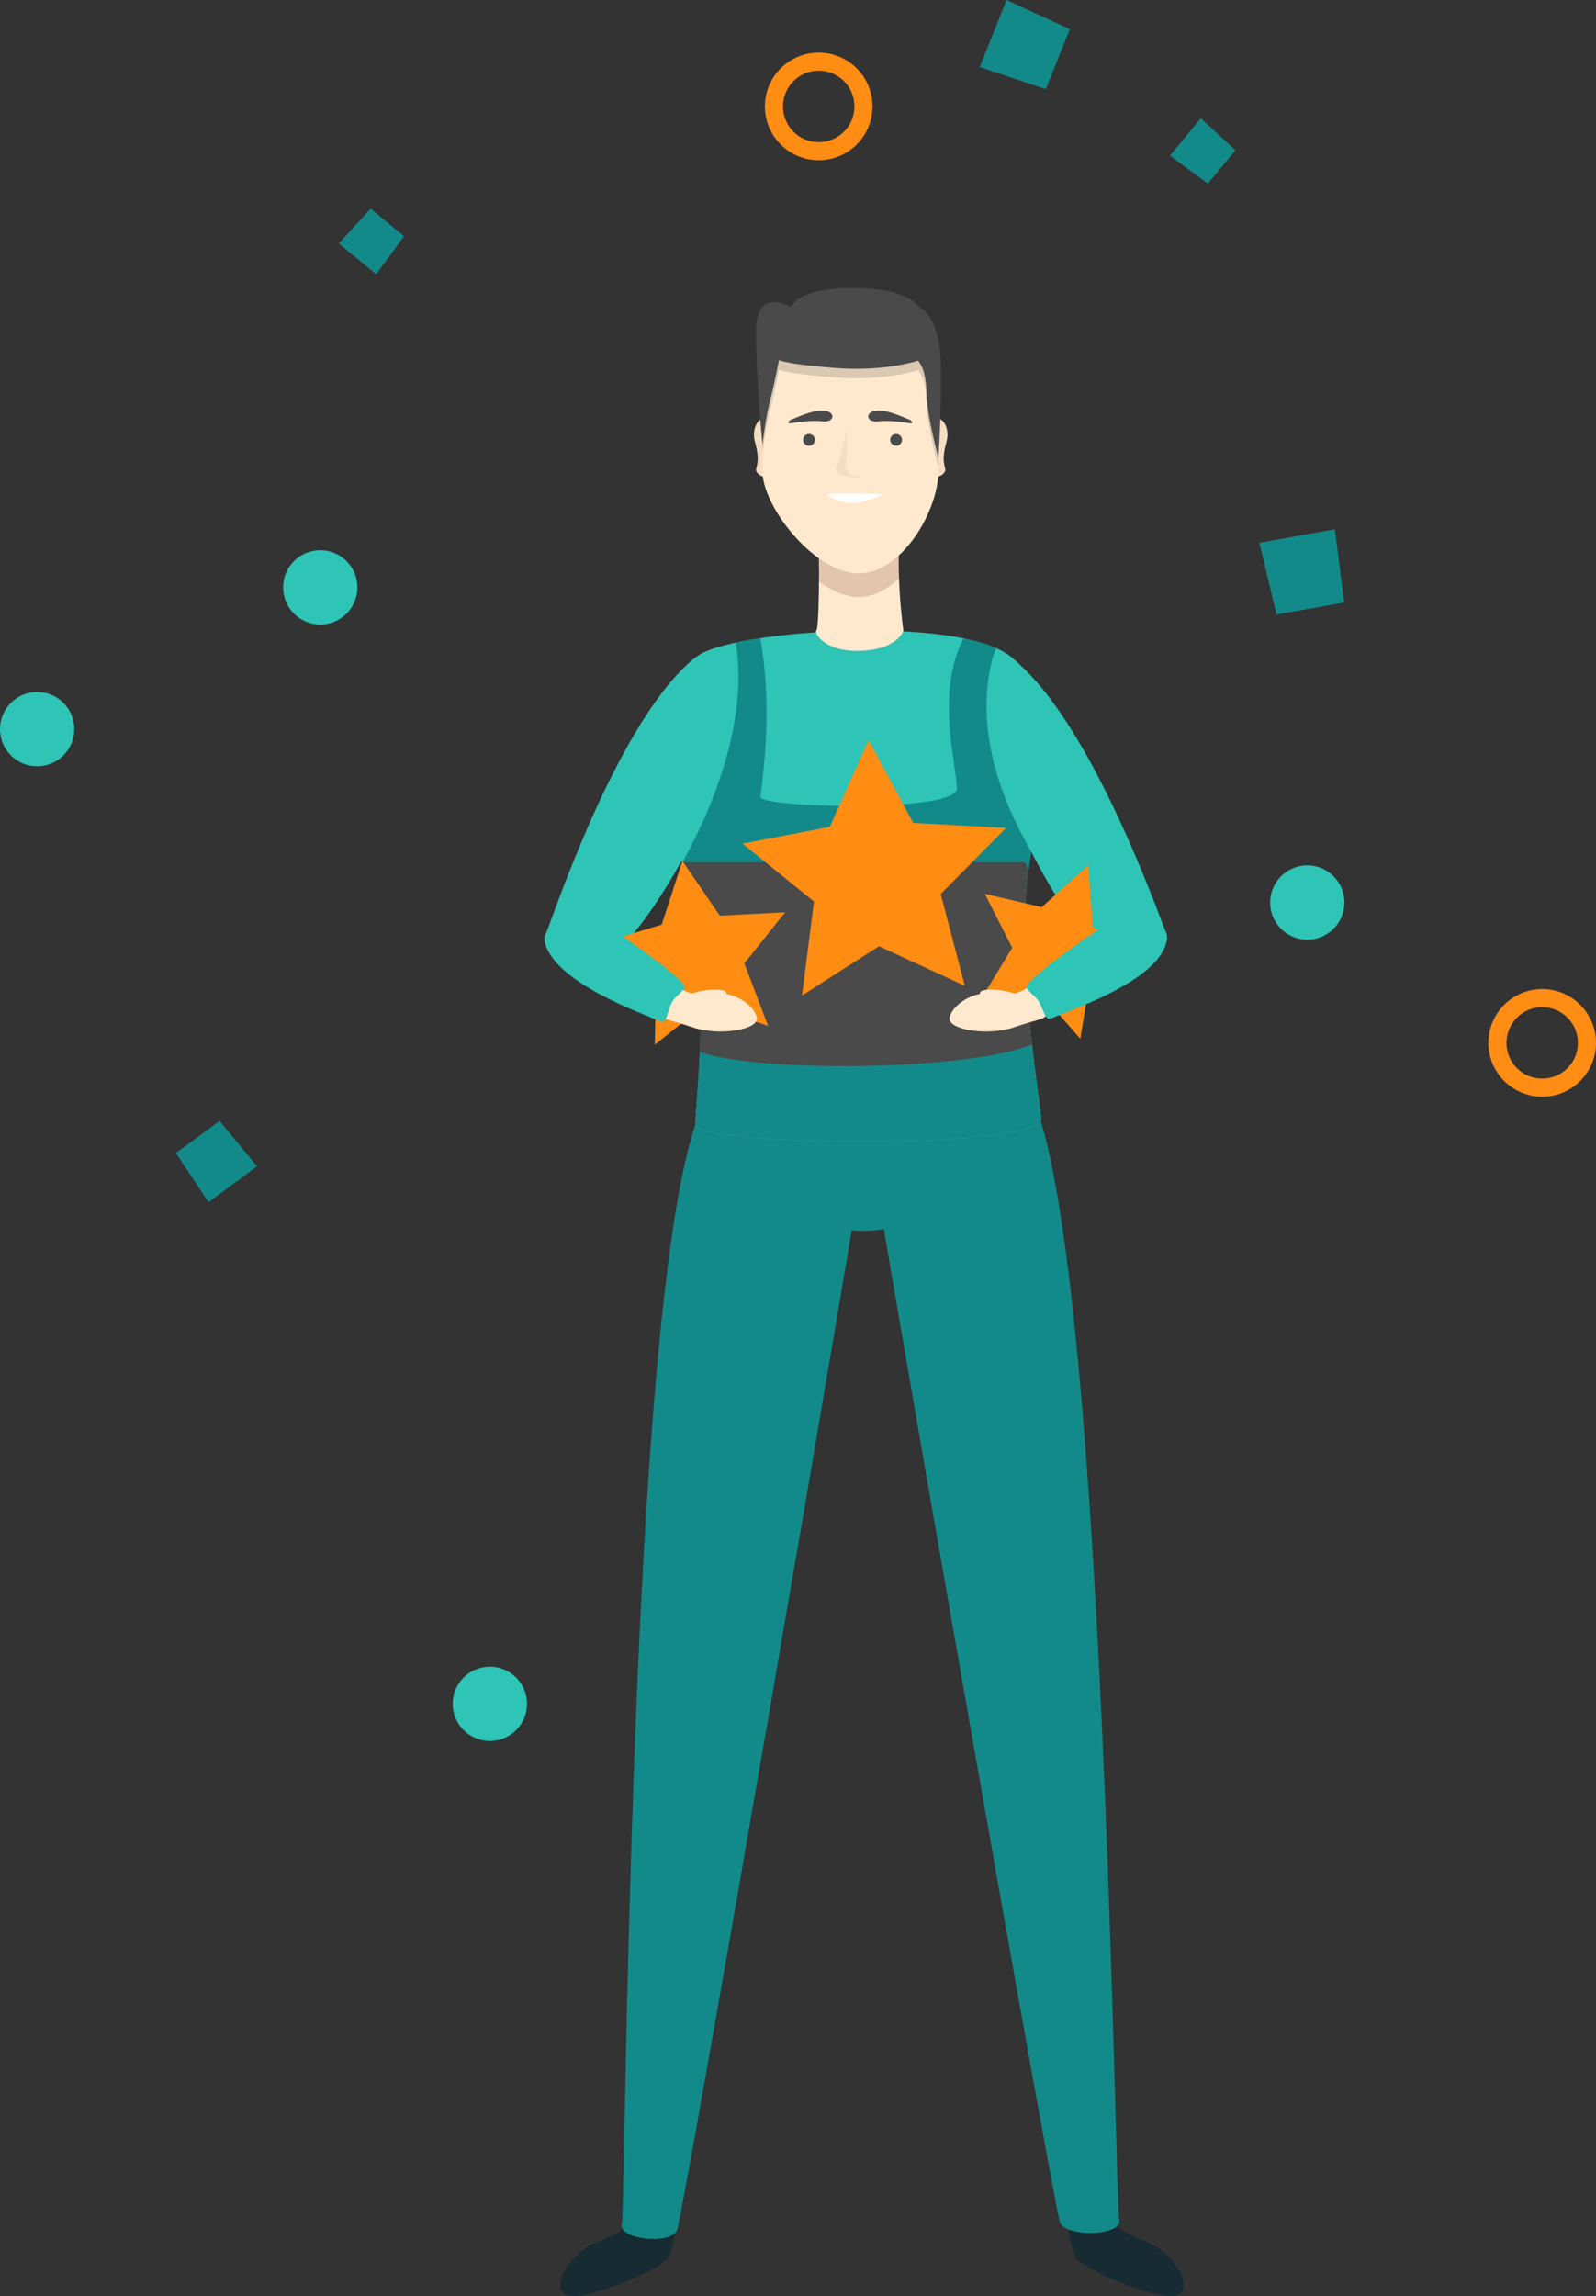 <svg xmlns="http://www.w3.org/2000/svg" id="Calque_2" viewBox="0 0 901.443 1296.677"><rect x="0" y="0" width="901.443" height="1296.677" fill="#333333" stroke="none"/><g id="Charte_graphique"><path d="M573.071,372.865c43.788,36.061,81.753,145.003,85.61,154.001,3.857,8.998-17.441,33.37-38.438,11.329-20.996-22.041-45.549-68.32-53.691-94.457-8.141-26.14-29.906-100.868,6.518-70.873Z" style="fill:#2ec4b6;"></path><path d="M604.993,1246.693c-3.604,10.161.259,23.23,2.575,28.391,2.318,5.163,44.805,24.199,56.391,21.294,11.588-2.903-.514-23.552-14.804-29.522-14.292-5.968-22.531-10.323-26.008-18.872-3.477-8.551-18.154-1.291-18.154-1.291Z" style="fill:#172b33;"></path><path d="M380.023,1246.693c3.604,10.161-.257,23.23-2.575,28.391-2.318,5.163-44.803,24.199-56.391,21.294-11.588-2.903.516-23.552,14.806-29.522,14.29-5.968,22.531-10.323,26.006-18.872,3.477-8.551,18.154-1.291,18.154-1.291Z" style="fill:#172b33;"></path><path d="M392.727,635.414c-37.779,110.088-39.228,611.197-41.511,620.337-2.286,9.141,27.78,12.214,31.207,3.643,3.428-8.569,100.77-571.283,108.197-623.981,7.429-52.698-83.236-42.716-97.893,0Z" style="fill:#138a8a;"></path><path d="M586.369,628.557c37.777,110.088,43.49,615.801,45.776,624.943,2.286,9.141-29.975,10.25-33.402,1.679-3.43-8.569-102.842-573.925-110.269-626.623-7.427-52.698,83.236-42.716,97.896,0Z" style="fill:#138a8a;"></path><path d="M535.9,659.416c0,19.719-21.428,35.705-47.859,35.705s-47.857-15.987-47.857-35.705c0-19.721,21.426-35.705,47.857-35.705s47.859,15.985,47.859,35.705Z" style="fill:#138a8a;"></path><path d="M394.204,370.491c-40.844,33.141-14.642,88.317-4.671,133.042,11.81,54.131,3.194,120.07,3.194,131.881s196.84,13.779,195.364-3.445c-1.476-17.224-13.287-82.692-7.884-135.345,4.325-42.172,27.916-95.325-8.847-125.47-29.774-24.414-159.421-15.054-177.156-.663Z" style="fill:#2ec4b6;"></path><path d="M580.207,496.622c.186-1.832,2.004-13.735,2.252-15.596-11.5-20.379-33.765-63.212-21.847-109.277.616-2.38,1.248-3.591,1.994-5.734-4.936-2.398-11.473-3.967-18.367-5.48-16.203,30.793-3.495,73.225-3.834,84.916-.397,13.712-110.854,10.712-110.854,4.714,0-5.327,7.779-44.907-.101-89.753-4.951.803-9.763,1.564-13.941,2.503,8.64,50.578-20.532,107.182-30.137,124.093,1.524,5.618,2.963,11.15,4.161,16.524,11.81,54.131,3.192,120.068,3.192,131.878,0,11.813,196.842,13.781,195.366-3.445-1.476-17.224-13.287-82.692-7.884-135.345Z" style="fill:#138a8a;"></path><path d="M385.372,487.009c1.524,5.618,2.963,11.15,4.163,16.524,6.646,30.463,6.775,64.366,5.659,90.557,34.814,12.066,152.643,10.352,187.717-4.222-3.11-27.368-5.869-62.395-2.704-93.246.186-1.832.548-3.747.799-5.607-.656-1.163-1.476-2.778-2.21-4.142h-193.35c-.019.037-.054.101-.073.136Z" style="fill:#4a4a4a;"></path><path d="M389.194,374.245c-42.097,38.022-76.905,143.784-80.762,152.782-3.855,8.998,23.214,27.994,44.211,5.953,20.998-22.041,45.549-68.32,53.691-94.457,8.141-26.14,13.487-91.939-17.139-64.277Z" style="fill:#2ec4b6;"></path><polygon points="490.567 417.928 515.771 464.732 568.195 467.57 531.324 504.882 544.972 556.739 496.478 534.382 452.99 562.206 459.736 509.137 419.367 476.417 468.677 466.959 490.567 417.928" style="fill:#ff8c13;"></polygon><polygon points="614.612 488.711 617.23 523.546 647.943 539.264 615.834 551.807 610.165 586.586 587.03 560.201 553.485 565.28 571.721 535.224 556.233 504.79 588.364 512.294 614.612 488.711" style="fill:#ff8c13;"></polygon><polygon points="385.431 486.209 406.553 517.109 443.471 515.205 420.424 544.068 433.83 579.364 398.215 567.31 369.831 590.021 370.614 552.362 339.919 532.448 373.744 522.165 385.431 486.209" style="fill:#ff8c13;"></polygon><path d="M381.249,556.544c11.068,6.915,14.23,5.018,24.003,4.399,9.775-.617,21.005,6.958,22.224,13.777,1.219,6.82-21.383,10.526-36.353,5.433-14.968-5.094-17.189-4.021-18.788-7.874-1.599-3.853,3.468-19.136,8.914-15.734Z" style="fill:#ffe9ce;"></path><path d="M383.315,564.912s.207-1.273,8.294-4.101c8.085-2.825,27.754-3.458,13.954,4.494-13.798,7.953-22.248-.393-22.248-.393Z" style="fill:#ffe9ce;"></path><path d="M582.576,556.544c-11.068,6.915-14.23,5.018-24.003,4.399-9.773-.617-21.005,6.958-22.224,13.777-1.217,6.82,21.383,10.526,36.353,5.433,14.97-5.094,17.189-4.021,18.788-7.874,1.599-3.853-3.468-19.136-8.914-15.734Z" style="fill:#ffe9ce;"></path><path d="M580.511,564.912s-.207-1.273-8.292-4.101c-8.087-2.825-27.754-3.458-13.956,4.494,13.798,7.953,22.248-.393,22.248-.393Z" style="fill:#ffe9ce;"></path><path d="M307.603,531.465c4.561,23.343,55.787,41.024,65.377,45.406,3.777,1.627,3.769-6.097,6.862-11.45,1.856-3.212,7.958-6.54,6.456-8.938-5.584-8.899-49.795-37.704-54.936-42.23-5.143-4.526-25.382,8.903-23.758,17.212Z" style="fill:#2ec4b6;"></path><path d="M659.132,529.104c-.735,23.772-55.574,41.592-65.164,45.973-3.779,1.627-4.241-4.304-7.336-9.656-1.856-3.212-7.958-6.54-6.453-8.938,5.581-8.899,49.793-37.704,54.936-42.23,5.141-4.526,24.225,8.144,24.017,14.851Z" style="fill:#2ec4b6;"></path><path d="M434.826,238.613c-3.443-6.451-11.184,1.081-8.389,11.081,2.797,10,1.001,12.747.609,15.46-.393,2.713,7.135,7.826,11.008,0,3.87-7.826-3.227-26.541-3.227-26.541Z" style="fill:#f4ddc3;"></path><path d="M526.153,238.613c3.44-6.451,11.184,1.081,8.387,11.081-2.795,10-1.001,12.747-.609,15.46.393,2.713-7.133,7.826-11.005,0-3.872-7.826,3.227-26.541,3.227-26.541Z" style="fill:#f4ddc3;"></path><path d="M461.88,289.834c1.284,30.085.686,65.074-.803,66.265-1.489,1.189,4.468,12.059,24.717,11.463,20.249-.596,24.417-10.572,24.417-11.463,0-.894-5.955-40.35,0-74.298,5.957-33.948-49.018-8.055-48.332,8.033Z" style="fill:#ffe9ce;"></path><path d="M484.243,337.188c8.556.205,16.608-4.075,23.578-10.515-.509-13.468-.278-29.645,2.391-44.872,5.957-33.948-49.018-8.055-48.332,8.031.557,13.067.745,26.917.673,38.662,7.088,5.046,14.558,8.523,21.689,8.694Z" style="fill:#753636; opacity:.2;"></path><path d="M430.938,188.593c-2.215,41.544.298,56.879-.296,76.83-.596,19.952,28.885,57.77,53.6,58.366,24.717.596,45.86-34.842,45.86-58.366,0-23.526-2.681-59.559-2.383-77.128.298-17.569-95.59-22.037-96.782.298Z" style="fill:#ffe9ce;"></path><path d="M527.725,189.703c-1.396-3.468-2.95-5.914-4.392-7.543-12.946-8.409-51.72-11.361-74.73-5.931-1.394,1.459-1.817,2.571-1.817,2.571,0,0-1.103-.635-2.7-1.293-7.673,2.467-12.879,6.065-13.144,11.087-1.856,34.792-.412,51.191-.239,67.329.326-2.661,2.061-16.237,4.468-25.343,2.681-10.123,4.766-21.836,4.766-21.836,0,0,4.468,2.383,32.338,4.468,27.871,2.083,46.277-4.17,46.277-4.17,0,0,4.489,4.366,4.666,17.072.199,14.295,6.814,37.514,6.814,37.514,0,0,.028-.397.043-.615-.158-22.939-2.502-55.912-2.348-73.31Z" style="fill:#4a4a4a; opacity:.2;"></path><path d="M430.634,251.124s-3.926-41.09-3.566-65.212c.36-24.119,19.716-12.473,19.716-12.473,0,0,2.976-10.753,34.84-10.753s37.52,10.753,37.52,10.753c0,0,11.614,4.135,12.21,31.533.596,27.396-1.325,53.294-1.325,53.294,0,0-6.615-23.217-6.814-37.512-.177-12.706-4.666-17.072-4.666-17.072,0,0-18.406,6.253-46.277,4.168-27.871-2.085-32.338-4.466-32.338-4.466,0,0-2.083,11.713-4.763,21.838-2.681,10.125-4.537,25.902-4.537,25.902Z" style="fill:#4a4a4a;"></path><path d="M478.113,242.7s-2.581,13.658-5.484,20.97c-2.905,7.315,16.024,5.592,16.024,5.592,0,0-12.259.773-10.969-7.787,1.291-8.558.43-18.775.43-18.775Z" style="fill:#f4ddc3;"></path><path d="M467.119,279.42c8.206-1.794,31.95-.168,31.95-.168,0,0-10.887,4.977-18.089,4.746-7.202-.233-13.861-4.578-13.861-4.578Z" style="fill:#fff;"></path><path d="M460.259,248.405c0,1.843-1.494,3.339-3.337,3.339-1.845,0-3.339-1.496-3.339-3.339s1.494-3.339,3.339-3.339c1.843,0,3.337,1.496,3.337,3.339Z" style="fill:#4a4a4a;"></path><path d="M447.141,238.962c.404-.071,10.613-1.869,17.429-1.021,6.814.85,7.593-5.264,1.071-6.03-6.525-.764-17.331,4.673-18.499,4.927-1.168.255-3.421,2.726,0,2.124Z" style="fill:#4a4a4a;"></path><path d="M502.789,248.405c0,1.843,1.493,3.339,3.339,3.339,1.843,0,3.339-1.496,3.339-3.339s-1.496-3.339-3.339-3.339c-1.845,0-3.339,1.496-3.339,3.339Z" style="fill:#4a4a4a;"></path><path d="M513.376,238.962c-.404-.071-10.613-1.869-17.428-1.021-6.814.85-7.593-5.264-1.071-6.03,6.525-.764,17.331,4.673,18.499,4.927,1.168.255,3.421,2.726,0,2.124Z" style="fill:#4a4a4a;"></path><path id="Trac&#xE9;_19518" d="M756.543,319.309l.072.573,2.578,20.38-38.204,6.776-4.775-19.992-.116-.489-4.782-20.014,42.649-7.647,2.578,20.412Z" style="fill:#138a8a;"></path><path id="Trac&#xE9;_19519" d="M586.071,8.107l.645.297,17.541,8.085-13.582,33.867-18.321-6.124-.609-.203-18.357-6.164,15.104-37.866,17.577,8.107Z" style="fill:#138a8a;"></path><path id="Trac&#xE9;_19520" d="M687.746,75.599l.515.471,9.543,8.763-15.59,18.853-10.438-7.683-.526-.384-10.467-7.701,17.403-21.109,9.561,8.789Z" style="fill:#138a8a;"></path><path id="Trac&#xE9;_19521" d="M200.13,127.932l.471-.515,8.763-9.543,18.853,15.59-7.683,10.438-.384.526-7.701,10.467-21.109-17.403,8.789-9.561Z" style="fill:#138a8a;"></path><path id="Trac&#xE9;_19523" d="M108.792,665.423l-.482-.725-8.926-13.513,24.626-18.15,10.337,12.472.522.627,10.366,12.505-27.493,20.336-8.948-13.553Z" style="fill:#138a8a;"></path><path id="Trac&#xE9;_19524" d="M41.964,411.775c-0,11.588-9.394,20.982-20.982,20.982S-0,423.362,0,411.775c0-11.588,9.394-20.982,20.982-20.982s20.982,9.394,20.982,20.982h0" style="fill:#2ec4b6;"></path><path id="Trac&#xE9;_19525" d="M201.866,331.713c0,11.588-9.394,20.982-20.982,20.982s-20.982-9.394-20.982-20.982c0-11.588,9.394-20.982,20.982-20.982,11.588,0,20.982,9.394,20.982,20.982h0" style="fill:#2ec4b6;"></path><path id="Trac&#xE9;_19526" d="M871.053,568.777c11.147,0,20.184,9.037,20.184,20.184,0,11.147-9.037,20.184-20.184,20.184-11.147,0-20.184-9.037-20.184-20.184h0c.014-11.142,9.042-20.17,20.184-20.184M871.053,558.57c-16.784,0-30.39,13.606-30.39,30.39,0,16.784,13.606,30.39,30.39,30.39,16.784-0,30.39-13.606,30.39-30.39s-13.606-30.39-30.39-30.39h0" style="fill:#ff8c13;"></path><path id="Trac&#xE9;_19527" d="M759.357,509.693c0,11.588-9.394,20.982-20.982,20.982s-20.982-9.394-20.982-20.982,9.394-20.982,20.982-20.982h0c11.588,0,20.982,9.394,20.982,20.982" style="fill:#2ec4b6;"></path><path id="Trac&#xE9;_19528" d="M462.414,39.926c11.147-0,20.184,9.037,20.184,20.184s-9.037,20.184-20.184,20.184c-11.147 0-20.184-9.037-20.184-20.184v-0h0c.014-11.142,9.042-20.17,20.184-20.184M462.414,29.72c-16.784-0-30.39,13.606-30.39,30.39s13.606,30.39,30.39,30.39c16.784 0,30.39-13.606,30.39-30.39v-0c0-16.784-13.606-30.39-30.39-30.39" style="fill:#ff8c13;"></path><path id="Trac&#xE9;_19529" d="M297.664,962.213c0,11.588-9.394,20.982-20.982,20.982-11.588 0-20.982-9.394-20.982-20.982,0-11.588,9.394-20.982,20.982-20.982h0c11.588,0,20.982,9.394,20.982,20.982" style="fill:#2ec4b6;"></path></g></svg>